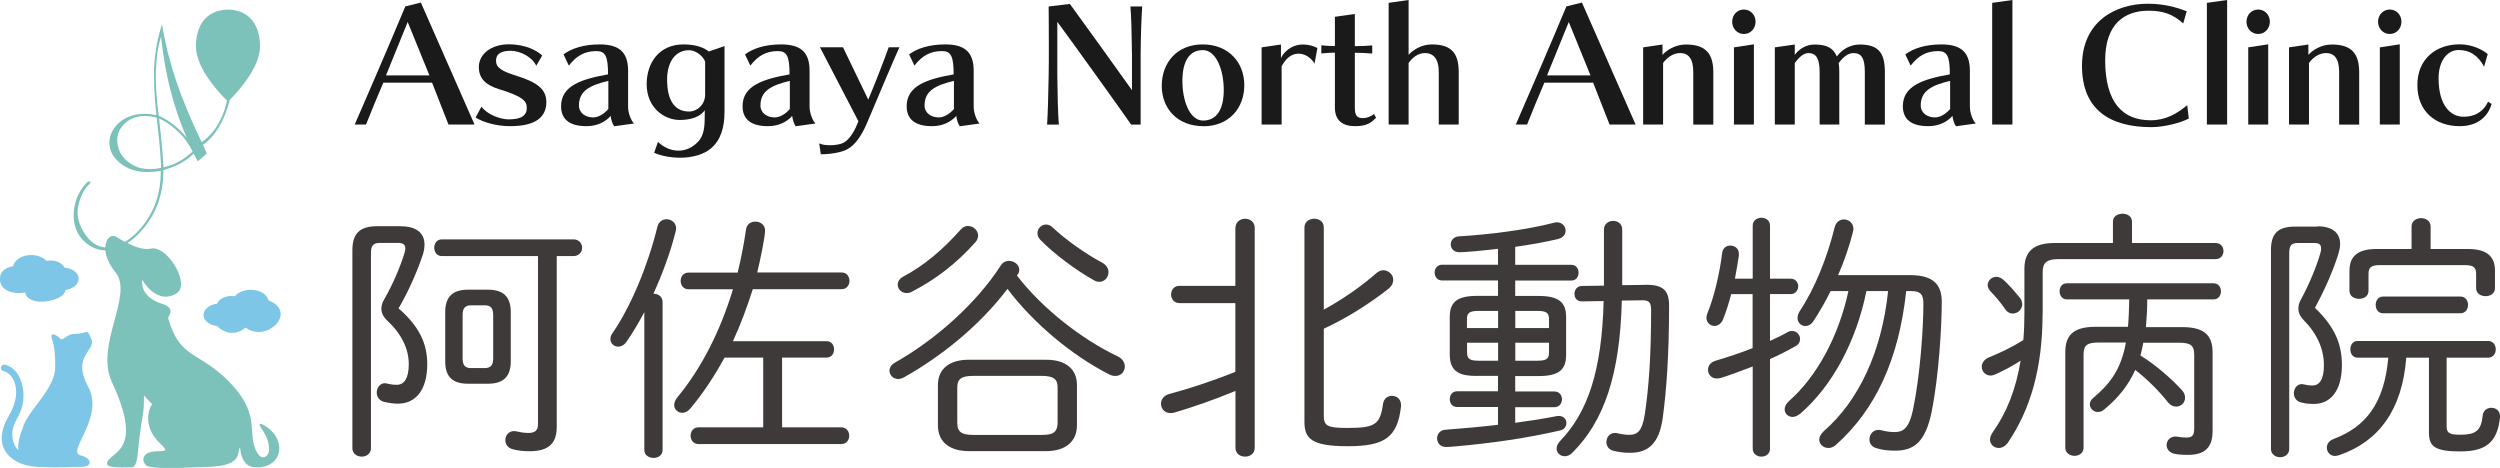 <?xml version="1.0" encoding="UTF-8"?> <svg xmlns="http://www.w3.org/2000/svg" id="_レイヤー_2" viewBox="0 0 254.42 47.62"><g id="_トンボ"><path d="M2.58,29.76c0,.52.8,1.13,2.27.89.92-.16,1.7-.51,1.83-1.15.75-.1,1.33-.57,1.32-1.14,0,0,0,0,0-.01,0,0,0,0,0,0,0,0,0-.01,0-.02,0-.05-.01-.11-.02-.16,0,0,0-.01,0-.02-.13-.48-.7-.86-1.4-.9-.2-.43-.77-.75-1.44-.74-.14,0-.27.02-.4.04-.34-.37-.93-.6-1.58-.6-.93,0-1.7.51-1.83,1.15-.75.1-1.33.57-1.32,1.14,0,0,0,0,0,.01,0,0,0,0,0,0-.15.98.84,1.81,2.57,1.51Z" style="fill:#7dc6e8;"></path><path d="M27.33,30.57c-.16-.64-.94-1.11-1.88-1.08-.65.02-1.22.27-1.55.66-.13-.02-.26-.03-.4-.03-.67.02-1.23.35-1.41.79-.69.08-1.24.47-1.36.96,0,0,0,.01,0,.02-.01.05-.02.11-.02.16,0,0,0,.01,0,.02,0,0,0,0,0,0,0,0,0,0,0,.01.02.57.61,1.02,1.37,1.09,0,0,1.33,1.47,2.91.17,2.15,1.6,5.35-1.57,2.35-2.77Z" style="fill:#7dc6e8;"></path><path d="M5.26,34.41c-.17-.58.4-.42.82,0s.5-.44,1.67-.44,1.05-.67,1.55.53c.5,1.21-2.05,1.67-.33,4.85,1.72,3.18-2.29,6.63-.76,7,1.21.29,1.19,1.16.12,1.16-1.23,0-2.67.12-4.14,0-2.88-.23-2.63-2.09-1.75-4.32.61-1.53,3.18-3.76,3.18-5.79s-.21-2.47-.36-3Z" style="fill:#7dc6e8;"></path><path d="M4.2,47.51c.18,0,.33-.14.33-.32,0-.18-.37-.17-.32-.34.32-1.14-1.93-.1-2.65-1.42-.38-.7-.52-1.66.18-2.85.83-1.41.8-2.89.3-4.06-.31-.73-.87-1.25-1.54-1.41-.18-.04-.36.07-.4.25-.04.18.07.36.25.4.46.11.85.48,1.08,1.02.41.97.23,2.24-.49,3.46-.83,1.41-.98,2.58-.49,3.51,1.01,1.88,3.62,1.76,3.73,1.76,0,0,0,0,.01,0Z" style="fill:#7dc6e8;"></path><path d="M26.61,43.12c-.7,0,.78.95.78,2.62,0,.72-.87,1.44-1.46-.19-.66-1.8.49-3.61-2.71-6.8-3.04-3.04-4.91-2.19-6.1-6.35-.18-.06.96-.98-.6-1.47-2.44-.77-2.03-2.44-2.03-2.44,0,0,1.44,2.61,3.47,1.37,1.49-.91-.95-4.93-2.6-4.56-.7.16-1.59-.16-2.39-.56.5-.33,1-.77,1.48-1.32.73-.83,1.27-1.75,1.63-2.75.36-1,.55-2.12.55-3.36.62-.17,1.19-.39,1.69-.66s.97-.61,1.4-1.01c.04.08.12.24.25.5s.09.12.17.27l.9-.78-.38-.9c1.8-1.23,2.53-3.75,2.72-4.57.67-.66,3.08-3.2,3.08-5.43,0-2.58-1.46-3.75-3.26-3.75s-3.26,1.17-3.26,3.75c0,2.32,2.62,4.98,3.16,5.5-.24,1.23-.95,3.12-2.57,4.24-1.1-2.26-1.97-4.36-2.62-6.29-.65-1.94-1.12-3.84-1.42-5.71-.42,1.29-.68,2.61-.78,3.97-.1,1.36-.03,3.12.21,5.28-.86-.18-1.64-.18-2.35.01s-1.29.54-1.74,1.05c-.5.57-.73,1.2-.69,1.89.04.69.36,1.29.94,1.81.52.46,1.14.77,1.85.92.71.15,1.52.15,2.43-.01.01,1.14-.16,2.21-.51,3.21-.35.99-.89,1.9-1.6,2.71-.5.57-1.02,1-1.54,1.31-.3-.16-.58-.33-.83-.49-.56-.36-1.13.13-1.16,1.05-.53-.04-1.01-.24-1.44-.62-.72-.63-1.43-1.92-1.39-3.03.04-1.11.7-2.32,1.05-2.64.58-.53.08-.53-.2-.21-.81.92-1.22,1.97-1.24,3.15s.37,2.11,1.17,2.82c.62.55,1.31.82,2.05.83.06.63.36,1.4,1.04,2.24,1.87,2.3-2.14,7.4-.36,11.19,2.9,6.19.62,6.92-.22,7.76-1.08,1.08,1.05.89,2.23.89.58,0,.61-1.54.72-2.52.38-3.26.52-2.57.52-4.79,0,0,.35.4.84.89-.21.26-.36.65-.4,1.2-.2,2.78,3.18,3.58.99,3.58s-1.51,1.64-.8,1.58c0,0,.83.26,4.49.06,1.21-.06,4.11.12,4.44-1.29.51-2.14-.31,1.2,1.78,1.29,2.95.12,3.29-3.14.61-4.42ZM18.18,16.46c-.49.26-1.01.45-1.55.57-.02-.8-.12-1.99-.29-3.56-.07-.63-.12-1.1-.15-1.42.28.13.57.28.85.47.28.19.57.41.86.67.35.31.66.64.94,1s.53.77.76,1.23c-.46.43-.93.78-1.42,1.04ZM15.87,7.13c.04-1.33.21-2.46.52-3.38.21,1.95.53,3.76.96,5.44.43,1.68.98,3.29,1.65,4.83-.17-.21-.34-.4-.5-.57-.16-.17-.32-.32-.48-.46-.29-.26-.6-.49-.91-.69-.31-.2-.63-.38-.95-.52-.24-1.76-.34-3.31-.3-4.64ZM14.43,17.14c-.55-.12-1.06-.38-1.51-.77-.57-.5-.89-1.09-.97-1.79s.1-1.3.55-1.81c.39-.45.88-.74,1.46-.88.58-.14,1.24-.11,1.98.08.02.22.06.54.11.97.21,1.81.32,3.2.34,4.15-.75.15-1.4.16-1.96.04Z" style="fill:#7cc1ba;"></path><path d="M45.64,12.67l-1.67-4.26h-4.96c-.45,1.04-1.33,3.17-1.76,4.26h-1.15c.93-2.11,3.58-8.26,5.15-12.02l1.58-.39,5.46,12.41h-2.65ZM41.49,2.24l-2.21,5.43h4.42l-2.21-5.43Z" style="fill:#1a1a1a;"></path><path d="M54.58,6.71c-.37-.85-1.56-1.54-2.62-1.54-.73,0-1.48.18-1.48,1.01,0,.7.55,1.06,2.16,1.56,1.85.59,2.96,1.25,2.96,2.63,0,1.5-1.01,2.47-3.69,2.47-1.43,0-2.8-.42-3.51-.88l.6-1.11c.54.78,1.9,1.3,2.76,1.3,1.32,0,1.85-.41,1.85-1.17,0-.62-.28-1.14-2.81-1.9-1.33-.41-2.07-1.06-2.07-2.26,0-1.32,1.27-2.31,3.04-2.31s2.91.67,3.41,1.14l-.62,1.06Z" style="fill:#1a1a1a;"></path><path d="M62.51,12.84c-.18-.21-.33-.7-.36-1.04-.57.63-1.41,1.04-2.47,1.04-1.82,0-2.58-.78-2.58-2.03,0-2.08,2.06-2.76,4.78-3.24,0-1.87-.28-2.37-1.19-2.37-1.15,0-2,.44-2.8,1.48l-.54-1.14c.81-.62,2.08-1.02,3.66-1.02,1.87,0,2.91.67,2.91,2.68v3.71c0,.5.26,1.32.6,1.66l-2.02.28ZM61.91,8.23c-1.95.46-2.99,1.06-2.99,2.5,0,.78.68,1.22,1.45,1.22.5,0,1.11-.34,1.54-.86v-2.86Z" style="fill:#1a1a1a;"></path><path d="M71.73,11.19c-.39.67-1.4,1.02-2.54,1.02-1.64,0-3.38-1.28-3.38-3.64,0-2.18,1.27-4.05,3.74-4.05,1.41,0,2.16.39,2.59.72l1.59-.55v6.71c0,1.59-.39,2.88-1.4,3.72-.78.65-1.95.93-3.11.93-.96,0-1.92-.18-2.65-.5l.39-1.11c.6.57,1.33.89,2.08.89s1.46-.31,2.05-.96c.6-.67.63-1.63.63-2.7v-.49ZM71.76,6.26c-.26-.63-1.01-1.15-1.63-1.15-1.4,0-2.24,1.19-2.24,2.99,0,2.28.88,3.25,2.24,3.25.83,0,1.63-.72,1.63-1.72v-3.37Z" style="fill:#1a1a1a;"></path><path d="M80.98,12.84c-.18-.21-.32-.7-.36-1.04-.57.63-1.41,1.04-2.47,1.04-1.82,0-2.58-.78-2.58-2.03,0-2.08,2.06-2.76,4.78-3.24,0-1.87-.28-2.37-1.19-2.37-1.15,0-2,.44-2.8,1.48l-.54-1.14c.81-.62,2.08-1.02,3.66-1.02,1.87,0,2.91.67,2.91,2.68v3.71c0,.5.26,1.32.6,1.66l-2.02.28ZM80.38,8.23c-1.95.46-2.99,1.06-2.99,2.5,0,.78.68,1.22,1.45,1.22.5,0,1.11-.34,1.54-.86v-2.86Z" style="fill:#1a1a1a;"></path><path d="M83.45,4.81h2.34l2.57,5.33c.62-1.45,1.69-4.21,2.08-5.33h1.09c-.6,1.33-2.11,4.89-3.28,7.67-.52,1.22-1.17,2.29-2.1,2.75-.55.28-1.61.47-2.62.47l-.16-1.11c.31.15.72.19,1.12.19.54,0,1.04-.1,1.33-.24.72-.37,1.25-1.43,1.54-2.2l-3.92-7.54Z" style="fill:#1a1a1a;"></path><path d="M97.68,12.84c-.18-.21-.33-.7-.36-1.04-.57.63-1.41,1.04-2.47,1.04-1.82,0-2.58-.78-2.58-2.03,0-2.08,2.06-2.76,4.78-3.24,0-1.87-.28-2.37-1.19-2.37-1.15,0-2,.44-2.8,1.48l-.54-1.14c.81-.62,2.08-1.02,3.66-1.02,1.87,0,2.91.67,2.91,2.68v3.71c0,.5.26,1.32.6,1.66l-2.02.28ZM97.08,8.23c-1.95.46-2.99,1.06-2.99,2.5,0,.78.68,1.22,1.45,1.22.5,0,1.11-.34,1.54-.86v-2.86Z" style="fill:#1a1a1a;"></path><path d="M115.11,12.67c-1.45-2.08-6.28-8.8-7.51-10.45v5.5c.02,1.94.07,3.98.16,4.96h-1.2c.07-1.01.13-3.01.16-4.93.02-.91.02-2.02.02-3.06,0-2.1-.02-4.03-.02-4.03l2.16-.26c1.35,1.85,5.17,7.15,6.32,8.78v-3.56c-.03-1.93-.06-3.98-.16-4.96h1.2c-.07,1.01-.15,3.01-.16,4.93v7.09h-.98Z" style="fill:#1a1a1a;"></path><path d="M122.46,12.84c-2.65,0-4.23-1.8-4.23-4.11s1.51-4.21,4.16-4.21,4.24,1.84,4.24,4.15-1.53,4.18-4.18,4.18ZM124.54,9.15c0-1.98-.75-4.05-2.13-4.05s-2.08,1.15-2.08,3.14.73,4.03,2.11,4.03,2.1-1.14,2.1-3.12Z" style="fill:#1a1a1a;"></path><path d="M128.39,12.67v-7.85l1.97-.29v1.4c.19-.52,1.01-1.4,2.21-1.4.7,0,1.22.2,1.5.36l-.29,1.58c-.28-.49-.89-1.01-1.63-1.01-.85,0-1.37.65-1.72,1.28v5.93h-2.03Z" style="fill:#1a1a1a;"></path><path d="M140.05,11.98c-.47.46-.88.86-2.15.86s-2.05-.58-2.05-1.89v-5.59c-.36,0-.99.03-1.38.08v-.83c.36.05,1.04.08,1.38.08V1.71l2.03-.29v3.28c.49,0,1.3-.03,1.77-.08v.83c-.46-.05-1.2-.08-1.77-.08v5.58c0,.78.19,1.07.83,1.07.41,0,.83-.18,1.12-.42l.21.39Z" style="fill:#1a1a1a;"></path><path d="M146.42,12.67v-5.35c0-1.38-.58-1.92-1.4-1.92-.73,0-1.28.47-1.67,1.01v6.26h-2.03V.29l2.03-.29v5.58c.42-.47,1.28-1.06,2.37-1.06,2.07,0,2.73.98,2.73,2.83v5.32h-2.03Z" style="fill:#1a1a1a;"></path><path d="M163.8,12.67l-1.67-4.26h-4.96c-.46,1.04-1.33,3.17-1.76,4.26h-1.15c.93-2.11,3.58-8.26,5.15-12.02l1.58-.39,5.46,12.41h-2.65ZM159.65,2.24l-2.21,5.43h4.42l-2.21-5.43Z" style="fill:#1a1a1a;"></path><path d="M172.32,12.67v-5.35c0-1.38-.52-1.92-1.33-1.92-.73,0-1.35.47-1.74,1.01v6.26h-2.03v-7.85l1.97-.29v1.06c.42-.49,1.3-1.06,2.39-1.06,2.06,0,2.78.98,2.78,2.83v5.32h-2.03Z" style="fill:#1a1a1a;"></path><path d="M176.28,2.21c0-.7.52-1.24,1.19-1.24s1.19.54,1.19,1.24-.52,1.25-1.19,1.25-1.19-.55-1.19-1.25ZM176.46,12.67v-7.85l2.03-.31v8.16h-2.03Z" style="fill:#1a1a1a;"></path><path d="M189.78,12.67v-5.35c0-1.38-.34-1.92-1.15-1.92-.62,0-1.12.5-1.51,1.01.05.28.06.6.06.94v5.32h-2v-5.35c0-1.38-.36-1.92-1.15-1.92-.49,0-.99.47-1.38,1.01v6.26h-2.03v-7.85l2.03-.29v1.06c.34-.49,1.04-1.06,2.02-1.06,1.32,0,1.92.41,2.26,1.22.52-.73,1.38-1.22,2.34-1.22,2.02,0,2.55.98,2.55,2.83v5.32h-2.03Z" style="fill:#1a1a1a;"></path><path d="M199.06,12.84c-.18-.21-.33-.7-.36-1.04-.57.63-1.41,1.04-2.47,1.04-1.82,0-2.58-.78-2.58-2.03,0-2.08,2.06-2.76,4.78-3.24,0-1.87-.28-2.37-1.19-2.37-1.15,0-2,.44-2.8,1.48l-.54-1.14c.81-.62,2.08-1.02,3.66-1.02,1.87,0,2.91.67,2.91,2.68v3.71c0,.5.26,1.32.6,1.66l-2.02.28ZM198.46,8.23c-1.95.46-2.99,1.06-2.99,2.5,0,.78.68,1.22,1.45,1.22.5,0,1.11-.34,1.54-.86v-2.86Z" style="fill:#1a1a1a;"></path><path d="M202.74,12.67V.29l2.06-.29v12.67h-2.06Z" style="fill:#1a1a1a;"></path><path d="M222.77,12.05c-.75.42-2.49.89-3.82.89-4.19,0-7.07-1.74-7.07-6.24s3.38-6.32,6.71-6.32c1.64,0,2.91.37,3.95.76l-.36,1.25c-1.04-.96-2.08-1.3-3.53-1.3-2.39,0-4.41,1.3-4.41,5.04,0,4.36,1.82,6.11,4.63,6.11,1.54,0,2.68-.67,3.72-1.54l.16,1.35Z" style="fill:#1a1a1a;"></path><path d="M224.59,12.67V.29l2.06-.29v12.67h-2.06Z" style="fill:#1a1a1a;"></path><path d="M228.62,2.21c0-.7.52-1.24,1.19-1.24s1.19.54,1.19,1.24-.52,1.25-1.19,1.25-1.19-.55-1.19-1.25ZM228.8,12.67v-7.85l2.03-.31v8.16h-2.03Z" style="fill:#1a1a1a;"></path><path d="M238.05,12.67v-5.35c0-1.38-.52-1.92-1.33-1.92-.73,0-1.35.47-1.74,1.01v6.26h-2.03v-7.85l1.97-.29v1.06c.42-.49,1.3-1.06,2.39-1.06,2.06,0,2.78.98,2.78,2.83v5.32h-2.03Z" style="fill:#1a1a1a;"></path><path d="M242.01,2.21c0-.7.52-1.24,1.19-1.24s1.19.54,1.19,1.24-.52,1.25-1.19,1.25-1.19-.55-1.19-1.25ZM242.19,12.67v-7.85l2.03-.31v8.16h-2.03Z" style="fill:#1a1a1a;"></path><path d="M253.56,10.6c-.36,1.25-1.41,2.24-3.24,2.24-2.47,0-4.31-1.51-4.31-4.18s1.9-4.15,4.31-4.15c1.3,0,2.34.57,2.85.99l-.37,1.28c-.63-1.15-1.45-1.69-2.6-1.69-1.06,0-2.03.98-2.03,2.89,0,2.65,1.14,3.9,2.55,3.9,1.07,0,1.98-.45,2.49-1.53l.36.23Z" style="fill:#1a1a1a;"></path><path d="M40.81,23.03c1.57,0,2.39.69,2.39,1.86,0,.32-.05.69-.19,1.09-.61,1.81-1.51,3.8-2.45,5.4,2.13,1.86,2.92,3.59,2.92,5.69,0,2.6-1.17,4.01-2.98,4.01-.5,0-.98-.08-1.44-.19-.48-.13-.72-.53-.72-.93,0-.48.32-.96.82-.96.05,0,.13,0,.21.03.32.08.61.13,1.01.13.72,0,1.22-.61,1.22-2.1s-.69-3.03-2.15-4.39c-.43-.4-.64-.8-.64-1.25,0-.29.08-.61.29-.96.88-1.52,1.62-3.27,2.07-4.73.05-.16.08-.32.08-.45,0-.4-.27-.56-.74-.56h-1.83c-.72,0-.93.29-.93,1.04v19.86c0,.56-.48.85-.93.85-.48,0-.96-.29-.96-.85v-20.15c0-1.65.69-2.45,2.53-2.45h2.39ZM44.96,26.06c-.5,0-.77-.42-.77-.85s.27-.85.77-.85h13.4c.58,0,.88.43.88.85s-.29.85-.88.85h-1.7v17.36c0,1.7-.82,2.5-2.76,2.5-.64,0-1.09-.05-1.67-.19-.56-.13-.8-.53-.8-.93,0-.48.32-.93.88-.93.08,0,.16,0,.24.03.37.08.77.16,1.22.16.66,0,.98-.24.98-.88v-17.12h-9.78ZM47.62,39.05c-1.54,0-2.31-.69-2.31-2.26v-5.05c0-1.49.72-2.26,2.31-2.26h2.05c1.59,0,2.31.77,2.31,2.26v5.05c0,1.49-.72,2.26-2.31,2.26h-2.05ZM49.34,37.46c.64,0,.85-.37.85-.96v-4.47c0-.64-.24-.96-.85-.96h-1.41c-.61,0-.85.32-.85.96v4.47c0,.64.24.96.85.96h1.41Z" style="fill:#3e3a39;"></path><path d="M65.57,31.77c-.61,1.14-1.22,2.18-1.83,3.03-.24.35-.56.48-.82.48-.43,0-.8-.32-.8-.77,0-.19.05-.4.21-.61,1.86-2.68,3.61-6.88,4.57-10.82.13-.53.53-.77.93-.77.48,0,.98.35.98.93,0,.11-.03.21-.05.32-.51,2.05-1.33,4.28-2.26,6.33.48,0,.93.29.93.85v15.04c0,.56-.45.82-.93.82-.45,0-.93-.27-.93-.82v-14.01ZM73.73,36.4c-1.04,1.91-2.21,3.67-3.48,5.18-.27.32-.56.43-.82.43-.45,0-.82-.35-.82-.8,0-.24.11-.5.32-.77,2.45-2.95,4.39-6.78,5.66-11h-4.52c-.53,0-.8-.42-.8-.85s.27-.85.8-.85h5c.35-1.44.64-2.9.85-4.39.08-.56.51-.8.96-.8.48,0,.98.32.98.9,0,.69-.53,3.19-.8,4.28h8.59c.53,0,.8.43.8.85s-.27.85-.8.85h-9.04c-.58,1.81-1.22,3.56-2.02,5.29h9.52c.53,0,.77.42.77.82,0,.43-.24.85-.77.85h-4.52v7.1h6.03c.53,0,.8.42.8.85s-.27.85-.8.85h-14.54c-.53,0-.8-.43-.8-.85s.27-.85.8-.85h6.59v-7.1h-3.93Z" style="fill:#3e3a39;"></path><path d="M103.5,28.05c2.55,3.32,6.51,6.43,10.23,8.21.53.24.74.67.74,1.04,0,.5-.37.96-.96.96-.21,0-.45-.05-.69-.19-3.8-1.94-7.71-5.24-10.29-8.67-2.87,3.77-6.72,6.86-10.55,9.01-.21.11-.4.16-.58.16-.5,0-.88-.4-.88-.85,0-.27.16-.58.53-.8,4.07-2.29,8.27-5.98,10.79-9.89.21-.34.53-.48.85-.48.53,0,1.04.4,1.04.9,0,.19-.05.35-.19.53l-.05.05ZM98.53,23c.53,0,1.01.45,1.01.98,0,.21-.08.45-.29.69-1.99,2.21-4.01,3.75-6.46,5.02-.19.11-.37.13-.53.13-.53,0-.9-.4-.9-.85,0-.29.16-.61.56-.82,2.07-1.09,4.01-2.71,5.87-4.81.21-.24.48-.35.74-.35ZM98.59,45.91c-1.7,0-3.14-.74-3.14-2.63v-4.09c0-1.59,1.09-2.58,3.14-2.58h7.87c2.05,0,3.14.98,3.14,2.58v4.09c0,1.59-1.09,2.63-3.14,2.63h-7.87ZM105.98,44.26c1.01,0,1.65-.13,1.65-1.28v-3.51c0-.82-.29-1.22-1.65-1.22h-6.91c-1.36,0-1.65.4-1.65,1.22v3.51c0,.88.29,1.28,1.65,1.28h6.91ZM112.81,27.7c0,.53-.4.98-.93.98-.19,0-.37-.05-.56-.16-1.75-.98-4.07-2.68-5.45-4.12-.21-.21-.29-.45-.29-.67,0-.48.4-.88.88-.88.21,0,.45.08.66.29,1.28,1.22,3.43,2.74,5,3.56.5.27.69.64.69.98Z" style="fill:#3e3a39;"></path><path d="M125.73,23.19c0-.61.51-.93.98-.93.5,0,.98.32.98.93v22.38c0,.61-.48.9-.98.9-.48,0-.98-.29-.98-.9v-5.79c-2.29.96-4.41,1.67-6.22,2.21-.13.03-.27.05-.4.05-.61,0-.96-.48-.96-.96,0-.4.27-.82.82-.98,1.99-.53,4.31-1.28,6.75-2.26v-6.99h-5.69c-.56,0-.85-.45-.85-.88,0-.45.29-.88.85-.88h5.69v-5.9ZM134.72,42.3c0,1.01.32,1.25,2.34,1.25,2.84,0,3.4-.29,3.69-2.47.08-.53.5-.8.9-.8.48,0,.93.32.93.93v.16c-.37,3.16-1.67,4.04-5.42,4.04s-4.41-.8-4.41-2.5v-19.75c0-.61.5-.9,1.01-.9.48,0,.96.29.96.88v8.37c1.86-1.01,3.83-2.37,5.32-3.69.24-.21.5-.32.74-.32.53,0,1.01.45,1.01.98,0,.29-.13.61-.48.9-1.91,1.51-4.31,3.03-6.59,4.07v8.85Z" style="fill:#3e3a39;"></path><path d="M150.3,38.26c-1.59,0-2.76-.32-2.76-2.15v-3.85c0-1.44.66-2.15,2.76-2.15h2.15v-1.57h-5.71c-.48,0-.74-.4-.74-.8s.27-.8.74-.8h5.71v-1.62c-1.3.16-3.3.35-3.93.35-.58,0-.88-.4-.88-.8s.29-.8.88-.82c3.08-.19,6.73-.64,9.62-1.38.11-.03.21-.05.29-.05.56,0,.9.42.9.85,0,.37-.24.72-.77.85-1.3.32-2.82.58-4.36.8v1.83h5.71c.5,0,.74.4.74.8s-.24.8-.74.8h-5.71v1.57h2.42c2.1,0,2.76.72,2.76,2.15v3.85c0,1.44-.66,2.15-2.76,2.15h-2.42v1.57h3.99c.51,0,.77.4.77.8s-.27.8-.77.8h-3.99v1.59c1.41-.19,2.76-.4,4.17-.67.08-.03.19-.03.27-.03.5,0,.77.35.77.72,0,.35-.21.67-.69.77-3.38.77-6.83,1.28-10.74,1.62-.24.03-.64.05-.8.05-.61,0-.93-.42-.93-.88,0-.43.29-.85.88-.88,1.75-.13,3.56-.29,5.32-.5v-1.81h-4.17c-.5,0-.74-.4-.74-.8s.24-.8.74-.8h4.17v-1.57h-2.15ZM152.46,33.39v-1.75h-1.97c-.96,0-1.2.21-1.2.85v.9h3.16ZM152.46,36.71v-1.83h-3.16v.98c0,.64.24.85,1.2.85h1.97ZM154.21,33.39h3.43v-.9c0-.64-.24-.85-1.2-.85h-2.23v1.75ZM154.21,34.88v1.83h2.23c.96,0,1.2-.21,1.2-.85v-.98h-3.43ZM167.39,28.98c1.86-.03,2.47.56,2.47,2.13,0,5.02-.27,8.61-.64,11.38-.37,2.71-1.52,3.59-3.35,3.59-.53,0-1.04-.05-1.62-.19-.53-.11-.77-.5-.77-.9,0-.48.32-.93.88-.93.05,0,.16,0,.24.03.45.11.82.16,1.22.16.82,0,1.3-.37,1.57-2.1.4-2.68.64-5.88.64-10.58,0-.72-.16-1.01-.85-1.01h-.08l-2.05.03c-.19,7.6-1.83,12.28-5.02,15.47-.24.27-.53.37-.8.37-.45,0-.82-.35-.82-.8,0-.21.11-.48.35-.74,2.82-2.92,4.25-7.12,4.44-14.25l-2.18.03h-.05c-.51,0-.74-.37-.74-.77s.27-.8.77-.8l2.23-.03v-5.71c0-.58.48-.88.93-.88.48,0,.93.29.93.88v5.66l2.31-.03Z" style="fill:#3e3a39;"></path><path d="M180.13,45.67c0,.53-.43.8-.88.8-.43,0-.88-.27-.88-.8v-8.37c-1.09.42-2.39.9-3.27,1.17-.13.03-.27.05-.4.05-.53,0-.88-.43-.88-.88,0-.4.24-.77.77-.93,1.25-.37,2.55-.8,3.77-1.28v-5.5h-2.18c-.24.93-.53,1.83-.82,2.55-.19.48-.56.69-.88.69-.43,0-.82-.35-.82-.82,0-.13.03-.27.08-.42.66-1.57,1.25-3.99,1.52-6.17.05-.53.45-.77.82-.77.45,0,.88.29.88.82v.21c-.11.74-.24,1.52-.4,2.34h1.81v-5.4c0-.53.45-.8.88-.8.45,0,.88.27.88.8v5.4h2.1c.51,0,.77.4.77.77,0,.4-.27.8-.77.8h-2.1v4.76c.64-.29,1.22-.56,1.78-.88.16-.11.32-.13.48-.13.45,0,.8.4.8.82,0,.27-.13.56-.48.74-.8.45-1.67.9-2.58,1.3v9.12ZM186.3,29.62c-.53,1.06-1.12,2.1-1.75,3.06-.24.35-.53.5-.82.5-.43,0-.8-.35-.8-.82,0-.21.08-.48.24-.72,1.57-2.37,2.79-5.48,3.54-8.51.13-.53.53-.8.93-.8.51,0,.98.37.98.96,0,.11-.03.21-.05.32-.37,1.46-.88,2.95-1.51,4.39h7.36c2.34,0,3.19.98,3.19,2.71,0,2.42-.29,7.55-1.04,11.24-.64,3.11-1.86,3.91-3.69,3.91-.66,0-1.3-.05-1.99-.27-.45-.16-.64-.5-.64-.88,0-.48.35-.96.9-.96.11,0,.19,0,.29.03.48.13.93.19,1.38.19.85,0,1.46-.37,1.86-2.26.74-3.56,1.06-8.35,1.06-10.84,0-.93-.32-1.25-1.25-1.25h-.5c-.74,6.88-3.08,12.04-7.18,15.68-.24.21-.51.29-.74.29-.5,0-.93-.37-.93-.85,0-.27.16-.58.5-.9,3.48-3.03,5.85-7.97,6.51-14.22h-2.21c-1.01,5.02-3.43,9.65-6.75,12.49-.27.21-.53.32-.77.32-.45,0-.8-.35-.8-.77,0-.27.13-.58.48-.88,2.84-2.52,5.02-6.59,6.01-11.16h-1.81Z" style="fill:#3e3a39;"></path><path d="M207.87,31.88c0,5.64-1.25,9.81-3.54,13.18-.27.37-.61.53-.93.53-.45,0-.88-.35-.88-.85,0-.24.11-.5.29-.77,1.41-1.99,2.34-4.33,2.82-7.26-.82.53-1.67.98-2.55,1.38-.19.08-.35.13-.5.13-.53,0-.9-.42-.9-.9,0-.37.24-.77.8-.98,1.06-.43,2.29-1.01,3.43-1.73.08-.93.11-1.83.11-2.76v-4.49c0-1.67.82-2.63,3.08-2.63h5.93v-2.18c0-.53.48-.8.98-.8.48,0,.96.27.96.8v2.18h8.51c.53,0,.8.4.8.82,0,.4-.27.82-.8.82h-15.98c-1.22,0-1.62.37-1.62,1.33v4.17ZM205.53,30.26c.19.24.27.48.27.69,0,.53-.45.96-.96.96-.27,0-.58-.13-.8-.48-.43-.64-1.01-1.3-1.44-1.75-.21-.21-.32-.45-.32-.66,0-.45.4-.85.88-.85.24,0,.51.11.74.32.53.48,1.12,1.14,1.62,1.78ZM216.56,33.29c.08-.93.11-1.89.13-2.82h-6.35c-.5,0-.74-.43-.74-.82,0-.43.24-.82.74-.82h14.91c.53,0,.77.4.77.82,0,.4-.24.82-.77.82h-6.73c0,.93-.05,1.89-.13,2.82h3.72c2.29,0,3.06.9,3.06,2.58v8c0,1.7-.82,2.42-2.5,2.42-.61,0-.96-.03-1.38-.11-.53-.11-.8-.5-.8-.88,0-.43.32-.88.93-.88.05,0,.13.03.21.03.4.05.53.08.85.08.58,0,.82-.16.82-.93v-7.5c0-.9-.32-1.22-1.49-1.22h-3.69c-.08.45-.19.88-.29,1.3,1.57.96,3.19,2.39,4.25,3.56.21.24.29.5.29.74,0,.5-.4.9-.9.9-.29,0-.61-.13-.9-.51-.8-1.01-2.05-2.29-3.27-3.22-.72,1.59-1.73,2.84-3.14,4.01-.21.19-.45.27-.66.27-.45,0-.82-.37-.82-.77,0-.21.08-.45.32-.64,1.86-1.57,2.87-3.03,3.35-5.66h-2.82c-1.17,0-1.49.32-1.49,1.22v9.49c0,.53-.45.82-.93.82-.45,0-.93-.29-.93-.82v-9.73c0-1.67.77-2.58,3.06-2.58h3.32Z" style="fill:#3e3a39;"></path><path d="M235.84,23.03c1.49,0,2.31.64,2.31,1.81,0,.32-.08.67-.19,1.04-.56,1.78-1.44,3.72-2.37,5.45,2.02,1.94,2.74,3.67,2.74,5.82,0,2.58-1.12,3.96-2.87,3.96-.5,0-.88-.05-1.3-.16-.48-.11-.72-.53-.72-.93,0-.48.32-.93.8-.93.05,0,.13,0,.21.03.27.05.5.11.88.11.69,0,1.17-.56,1.17-2.07,0-1.59-.66-3.16-2.02-4.54-.37-.37-.58-.77-.58-1.22,0-.29.08-.61.29-.98.77-1.41,1.54-3.22,1.97-4.73.05-.16.05-.29.05-.43,0-.37-.21-.53-.66-.53h-1.73c-.64,0-.85.27-.85,1.04v19.91c0,.56-.45.85-.93.85-.45,0-.93-.29-.93-.85v-20.2c0-1.67.64-2.42,2.45-2.42h2.29ZM239.93,36.4c-.5,0-.74-.42-.74-.85s.24-.85.74-.85h13.29c.5,0,.77.43.77.85s-.27.85-.77.85h-4.23v6.99c0,.69.29.85,1.38.85,1.54,0,2.13-.37,2.29-1.94.05-.56.48-.8.88-.8.45,0,.88.29.88.85v.13c-.27,2.58-1.49,3.46-4.04,3.46s-3.19-.48-3.19-1.91v-7.63h-2.31c-.4,5.26-2.76,8.53-6.83,9.92-.16.05-.29.08-.43.08-.5,0-.82-.4-.82-.85,0-.35.21-.69.69-.88,3.27-1.22,5.16-3.64,5.56-8.27h-3.11ZM251.15,25.34c2.02,0,2.76.82,2.76,2.23v1.75c0,.56-.48.82-.96.82s-.96-.27-.96-.82v-1.46c0-.61-.24-.88-1.14-.88h-8.67c-.9,0-1.14.27-1.14.88v1.73c0,.56-.48.82-.96.82-.51,0-.98-.27-.98-.82v-2.02c0-1.41.74-2.23,2.76-2.23h3.56v-2.29c0-.56.48-.85.98-.85.48,0,.96.29.96.85v2.29h3.77ZM242.51,31.88c-.5,0-.74-.42-.74-.85s.24-.85.74-.85h7.89c.51,0,.77.43.77.85s-.27.85-.77.85h-7.89Z" style="fill:#3e3a39;"></path></g></svg> 